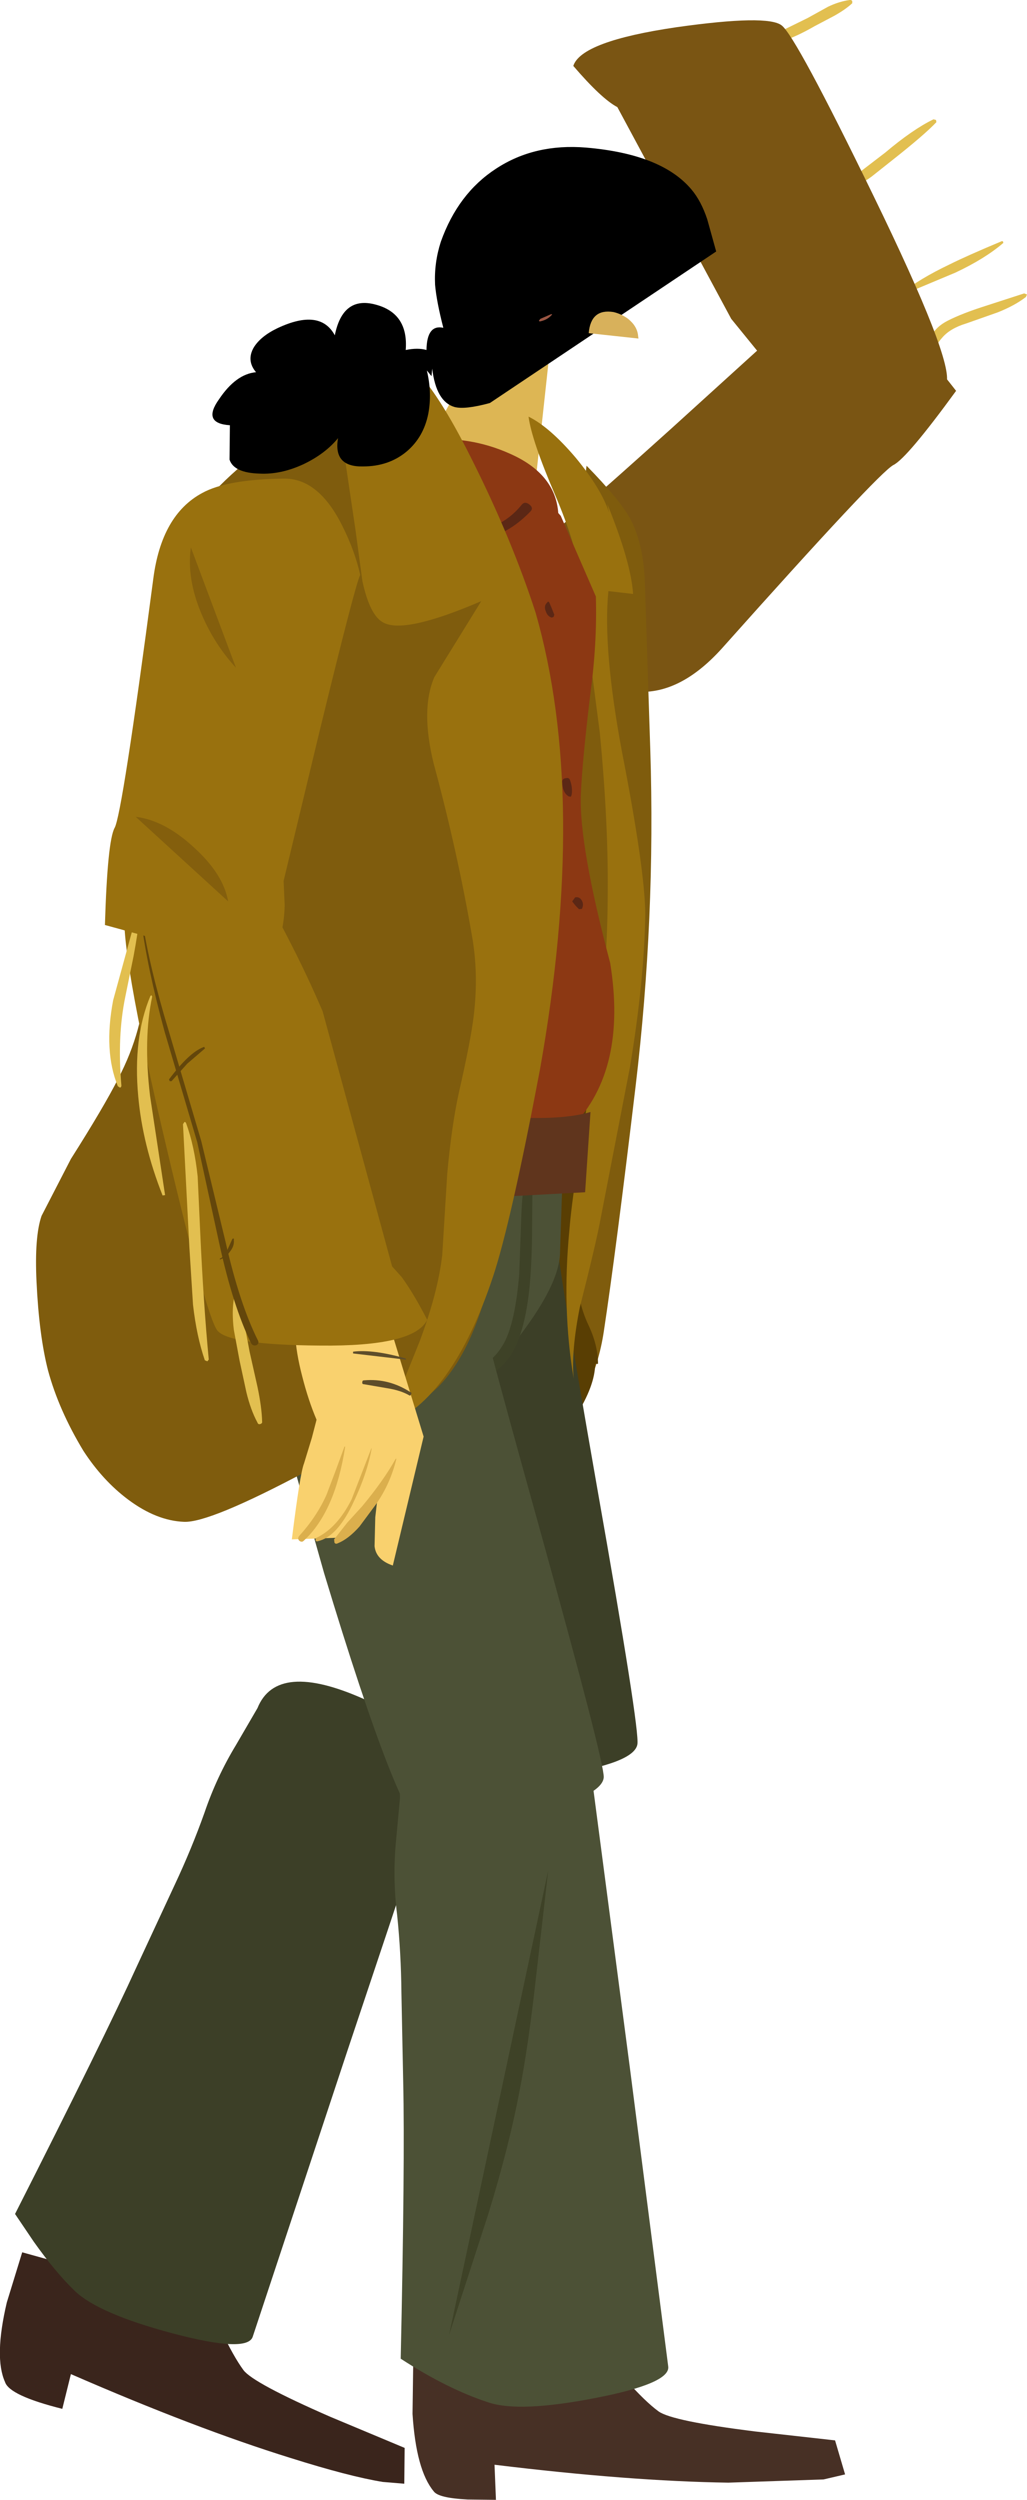 <?xml version="1.0" encoding="UTF-8" standalone="no"?>
<svg xmlns:xlink="http://www.w3.org/1999/xlink" height="348.9px" width="143.4px" xmlns="http://www.w3.org/2000/svg">
  <g transform="matrix(1.0, 0.0, 0.0, 1.0, 82.8, -28.05)">
    <path d="M48.7 75.25 Q49.8 73.9 52.1 73.2 L56.5 71.65 Q58.9 70.7 60.45 69.5 L60.6 69.15 60.2 69.0 54.8 70.75 Q51.5 71.8 49.55 72.8 46.15 74.5 46.75 78.65 L46.95 78.8 Q47.15 78.8 47.2 78.65 47.6 76.45 48.7 75.25" fill="#e2bf50" fill-rule="evenodd" stroke="none"/>
    <path d="M43.05 69.0 L43.05 69.15 43.2 69.2 50.6 66.1 Q54.75 64.15 57.3 61.95 L57.25 61.75 57.1 61.7 Q52.2 63.75 49.8 64.95 45.6 66.95 43.05 69.0" fill="#e2bf50" fill-rule="evenodd" stroke="none"/>
    <path d="M35.25 54.15 Q35.1 54.25 35.25 54.4 35.35 54.55 35.5 54.5 37.1 54.0 38.9 52.7 L41.8 50.4 Q46.3 46.85 47.95 45.1 L47.9 44.8 47.55 44.7 Q44.65 46.1 40.8 49.35 L37.8 51.65 Q36.05 53.0 35.25 54.15" fill="#e2bf50" fill-rule="evenodd" stroke="none"/>
    <path d="M23.85 33.95 L23.8 34.15 24.05 34.25 Q26.7 34.15 30.95 31.7 L33.7 30.25 Q35.3 29.35 36.2 28.5 L36.2 28.2 Q36.05 28.0 35.85 28.05 34.35 28.25 32.8 29.0 L30.0 30.55 26.85 32.1 Q24.85 33.1 23.85 33.95" fill="#e2bf50" fill-rule="evenodd" stroke="none"/>
    <path d="M34.4 63.85 Q34.35 64.0 34.45 64.0 L34.65 64.05 37.0 61.8 38.6 59.35 38.5 59.15 38.25 59.2 36.45 61.75 34.4 63.85" fill="#63460b" fill-rule="evenodd" stroke="none"/>
    <path d="M27.25 38.7 L27.2 38.65 Q26.4 38.9 25.95 39.7 25.5 40.5 25.65 41.3 25.85 41.55 25.95 41.3 L26.35 39.85 Q26.65 39.0 27.25 38.7" fill="#63460b" fill-rule="evenodd" stroke="none"/>
    <path d="M19.3 72.55 L26.05 80.85 Q33.35 89.25 36.3 89.15 L42.25 87.1 Q48.4 84.5 49.35 81.55 50.4 78.45 39.15 55.35 28.35 33.15 26.35 31.6 24.4 30.05 11.65 31.85 -1.65 33.8 -2.75 37.25 1.2 41.85 3.4 43.0 L19.3 72.55" fill="#7a5513" fill-rule="evenodd" stroke="none"/>
    <path d="M-4.85 119.8 Q1.7 124.1 5.65 124.55 11.95 125.25 18.0 118.55 39.95 93.95 41.95 92.95 43.85 92.0 50.7 82.6 47.2 78.1 43.3 73.8 35.5 65.2 33.2 66.35 30.9 67.55 28.5 70.7 L26.65 73.6 10.95 87.85 Q-5.1 102.3 -6.15 102.7 L-7.95 109.65 Q-8.95 117.1 -4.85 119.8" fill="#7a5513" fill-rule="evenodd" stroke="none"/>
    <path d="M5.2 100.45 Q3.7 97.75 -0.9 93.05 L-18.5 240.4 Q-8.15 231.95 -5.6 229.1 0.2 222.5 1.5 213.95 3.2 202.75 5.95 179.65 8.75 156.15 8.0 132.7 L7.25 109.6 Q7.1 104.05 5.2 100.45" fill="#7f5c0d" fill-rule="evenodd" stroke="none"/>
    <path d="M-16.0 88.9 Q-20.65 82.7 -29.15 87.85 -36.2 92.1 -40.0 99.05 -46.7 110.35 -46.95 131.05 -47.1 142.8 -45.45 164.9 -43.9 207.4 -27.65 228.45 -21.6 236.25 -17.8 237.7 -12.35 239.75 -7.05 232.35 L-2.4 225.7 Q0.3 221.4 0.3 218.4 L0.7 218.4 Q0.7 215.75 -0.7 212.85 -2.05 209.9 -2.05 207.2 L-0.75 184.5 Q0.1 170.5 -0.05 161.85 -0.35 150.3 -3.15 136.9 -5.0 127.8 -9.4 112.6 L-12.0 100.3 Q-13.7 92.15 -16.0 88.9" fill="#593e03" fill-rule="evenodd" stroke="none"/>
    <path d="M-4.95 201.45 L-36.35 203.1 -29.8 239.35 Q-22.6 275.7 -19.3 276.3 L-4.8 275.75 Q5.75 274.15 6.2 271.5 6.55 269.45 0.6 235.8 -5.25 202.4 -4.95 201.45" fill="#3c3f27" fill-rule="evenodd" stroke="none"/>
    <path d="M-36.7 365.35 Q-47.45 360.65 -48.8 358.85 -50.2 356.95 -52.0 353.15 L-53.45 349.7 -79.7 342.4 -81.85 349.4 Q-83.65 357.05 -82.1 360.5 -81.5 362.4 -74.1 364.25 L-72.9 359.4 Q-55.45 367.0 -42.25 371.1 -34.0 373.7 -29.35 374.45 L-26.35 374.7 -26.3 369.7 -36.7 365.35" fill="#3a251c" fill-rule="evenodd" stroke="none"/>
    <path d="M-20.3 272.05 L-23.8 269.7 Q-28.15 267.0 -31.95 265.2 -44.15 259.75 -46.85 266.45 L-49.85 271.6 Q-52.55 276.05 -54.25 281.05 -56.05 286.1 -58.4 291.1 L-63.7 302.5 Q-68.25 312.5 -80.7 337.05 L-78.1 340.9 Q-75.05 345.2 -72.35 347.8 -69.05 350.95 -58.75 353.7 -48.2 356.5 -47.5 354.15 L-34.3 314.3 Q-21.35 275.65 -20.3 272.05" fill="#3c3f27" fill-rule="evenodd" stroke="none"/>
    <path d="M-4.6 202.75 L-4.0 184.7 -53.35 177.15 -53.0 181.45 Q-53.0 186.25 -55.15 188.75 -57.65 191.65 -57.65 199.5 -57.65 206.95 -55.75 212.55 -54.2 217.1 -42.35 219.35 -35.65 220.65 -22.65 221.25 -15.35 221.75 -9.5 213.5 -4.6 206.8 -4.6 202.75" fill="#4c5136" fill-rule="evenodd" stroke="none"/>
    <path d="M-8.45 189.4 L-8.55 189.15 Q-8.75 189.15 -8.8 189.3 -9.8 192.6 -10.0 197.5 L-10.3 205.85 Q-10.85 212.55 -12.4 215.45 -13.55 217.5 -14.9 218.2 L-16.55 218.7 -18.15 219.15 -18.35 219.55 -18.15 219.9 -14.8 220.05 Q-13.2 219.4 -12.05 217.95 -9.95 215.45 -9.1 209.65 -8.5 205.6 -8.5 198.7 L-8.45 193.3 -8.55 191.3 -8.45 189.4" fill="#3e4227" fill-rule="evenodd" stroke="none"/>
    <path d="M-18.9 81.8 Q-18.9 82.6 -22.05 88.0 L-25.1 93.3 -8.7 101.5 -6.1 77.6 -18.9 81.8" fill="#ddb654" fill-rule="evenodd" stroke="none"/>
    <path d="M2.0 98.4 L2.25 99.6 Q1.15 96.25 -2.4 91.95 -6.05 87.65 -9.0 86.2 -8.55 89.55 -5.3 97.1 -2.3 104.15 -1.95 108.15 L-0.4 119.95 0.95 130.3 Q2.2 143.25 2.05 153.7 1.95 165.55 0.05 177.05 -2.85 193.9 -3.3 199.8 -4.35 210.65 -2.7 220.45 -3.05 216.6 -1.85 210.55 0.4 201.7 1.05 198.2 L5.15 177.05 Q7.15 165.05 7.3 155.65 7.25 149.4 4.05 133.0 1.35 118.55 2.15 110.55 L3.9 110.75 5.6 110.95 Q5.3 106.5 2.0 98.4" fill="#99710e" fill-rule="evenodd" stroke="none"/>
    <path d="M-16.5 207.35 L-47.6 212.1 -37.55 247.6 Q-26.8 283.15 -23.5 283.4 -18.8 283.85 -9.15 281.4 1.35 278.75 1.5 276.1 1.6 274.05 -7.55 241.05 -16.65 208.4 -16.5 207.35" fill="#4c5136" fill-rule="evenodd" stroke="none"/>
    <path d="M-13.75 372.05 Q5.1 374.35 18.9 374.55 L32.2 374.1 35.2 373.4 33.8 368.65 22.6 367.4 Q11.0 365.95 9.15 364.6 7.3 363.25 4.5 360.1 L2.1 357.2 -25.1 357.7 -25.2 364.95 Q-24.7 372.8 -22.25 375.75 -21.6 376.7 -17.5 376.9 L-13.55 376.95 -13.75 372.05" fill="#473025" fill-rule="evenodd" stroke="none"/>
    <path d="M-4.5 100.05 L-4.85 99.65 Q-5.25 94.15 -11.65 91.35 -17.25 88.85 -23.45 89.45 -29.95 90.5 -36.2 94.55 -42.2 98.5 -45.9 104.1 -50.85 111.5 -54.6 123.65 -56.8 131.05 -59.75 144.55 -61.75 153.35 -61.7 165.0 -61.55 173.1 -59.6 176.7 -57.25 180.45 -50.4 183.95 -36.8 190.25 -26.25 191.65 -11.25 193.65 -2.85 185.25 4.8 177.3 2.4 162.45 -1.95 146.05 -1.7 139.0 -1.5 134.3 -0.4 125.15 0.6 117.8 0.4 111.3 L-4.5 100.05" fill="#8c3813" fill-rule="evenodd" stroke="none"/>
    <path d="M-25.55 79.9 Q-25.55 79.45 -26.0 79.4 -26.4 79.35 -26.5 79.8 -27.55 85.45 -26.55 91.5 -25.5 98.35 -22.95 100.8 -19.85 103.95 -15.7 103.3 -12.0 102.8 -8.75 99.45 -8.25 98.95 -8.9 98.45 -9.55 97.95 -10.0 98.55 -11.5 100.4 -13.65 101.4 -15.95 102.5 -18.1 102.1 -22.4 101.3 -24.1 96.05 -25.25 92.55 -25.5 88.05 -25.8 84.85 -25.55 79.9" fill="#5b2715" fill-rule="evenodd" stroke="none"/>
    <path d="M-6.1 112.15 Q-6.25 111.9 -6.4 112.15 -6.9 112.6 -6.6 113.35 -6.35 114.1 -5.75 114.25 L-5.5 114.15 -5.4 113.85 -5.8 112.85 -6.1 112.15" fill="#5b2715" fill-rule="evenodd" stroke="none"/>
    <path d="M-3.2 136.95 Q-3.35 136.55 -3.75 136.65 -4.25 136.7 -4.3 137.1 -4.3 138.65 -3.4 139.2 L-3.1 139.25 -3.0 139.05 Q-2.8 138.1 -3.2 136.95" fill="#5b2715" fill-rule="evenodd" stroke="none"/>
    <path d="M-2.6 154.25 L-2.35 154.55 -1.95 154.95 -1.55 154.9 Q-1.25 154.3 -1.55 153.75 -1.9 153.15 -2.5 153.3 L-2.9 153.85 -2.8 154.0 -2.6 154.25" fill="#5b2715" fill-rule="evenodd" stroke="none"/>
    <path d="M-0.35 183.25 Q-8.3 185.6 -30.55 181.35 -41.7 179.2 -51.25 176.6 L-52.85 183.75 -43.55 189.0 -32.65 192.45 -24.9 193.95 -17.0 195.3 -1.1 194.45 -0.35 183.25" fill="#60351d" fill-rule="evenodd" stroke="none"/>
    <path d="M-23.6 84.05 L-23.3 84.85 Q-26.3 78.7 -38.35 85.6 -47.1 90.6 -52.8 96.55 -58.45 102.85 -59.5 105.6 -60.45 108.1 -60.65 116.7 -60.9 127.1 -61.6 142.75 L-62.55 164.85 Q-62.7 171.7 -66.3 178.6 -68.3 182.55 -72.9 189.8 L-77.0 197.75 Q-78.0 200.65 -77.7 206.95 -77.35 214.4 -76.1 219.3 -74.6 224.85 -71.15 230.55 -68.45 234.7 -64.9 237.35 -60.95 240.3 -57.1 240.45 -53.55 240.6 -40.1 233.45 -26.55 226.3 -21.65 221.65 -15.6 215.55 -13.15 200.3 -11.45 183.1 -10.4 176.55 -6.75 150.45 -6.95 130.5 -6.75 124.2 -8.1 117.95 -9.4 111.25 -12.2 106.1 L-17.25 94.6 Q-19.95 88.2 -23.6 84.05" fill="#7f5c0d" fill-rule="evenodd" stroke="none"/>
    <path d="M-34.3 78.85 Q-35.75 82.6 -34.9 90.3 L-33.15 102.1 -32.2 109.15 Q-31.15 114.0 -29.25 114.95 -26.3 116.55 -15.6 111.95 L-22.15 122.55 Q-24.1 127.05 -22.25 134.6 -18.95 146.8 -16.9 158.65 -15.95 163.95 -16.65 169.8 -17.05 173.2 -18.75 180.65 -19.75 185.25 -20.35 191.85 L-21.05 203.2 Q-21.65 208.45 -24.2 215.25 L-28.95 227.05 Q-19.65 223.35 -13.95 206.2 -11.45 198.65 -7.4 177.3 -0.65 139.35 -8.0 113.6 -11.3 103.4 -16.8 92.4 -24.0 77.85 -28.55 77.35 L-31.75 77.5 Q-33.3 78.1 -32.85 79.0 L-34.3 78.85" fill="#99710e" fill-rule="evenodd" stroke="none"/>
    <path d="M-48.65 177.45 Q-44.0 183.6 -35.1 190.0 L-54.6 160.6 Q-54.8 169.3 -48.65 177.45" fill="#63460b" fill-rule="evenodd" stroke="none"/>
    <path d="M-47.9 190.1 L-36.7 197.25 -57.45 181.15 Q-54.4 185.45 -47.9 190.1" fill="#63460b" fill-rule="evenodd" stroke="none"/>
    <path d="M-29.7 208.75 L-34.5 207.35 Q-39.65 206.65 -41.0 210.05 -42.35 213.45 -40.6 220.15 -39.75 223.5 -38.6 226.2 L-39.25 228.7 -40.35 232.3 Q-40.9 233.65 -42.05 242.9 L-35.2 242.65 -30.1 237.2 -30.4 239.8 -30.5 243.85 Q-30.3 245.75 -27.95 246.55 L-23.65 228.55 -29.7 208.75" fill="#f9d16e" fill-rule="evenodd" stroke="none"/>
    <path d="M-27.45 231.65 L-27.55 231.65 Q-29.25 234.7 -32.25 238.3 L-34.3 240.55 -36.15 242.9 -36.1 243.35 Q-35.95 243.6 -35.65 243.45 -34.15 242.85 -32.6 241.1 L-30.3 238.0 Q-28.3 235.15 -27.45 231.65" fill="#dbaf4d" fill-rule="evenodd" stroke="none"/>
    <path d="M-30.9 230.2 L-30.95 230.2 -33.7 237.3 Q-35.7 241.3 -38.65 242.7 L-38.75 243.0 Q-38.65 243.25 -38.4 243.15 -35.8 242.55 -33.65 238.15 -31.55 233.85 -30.9 230.2" fill="#dbaf4d" fill-rule="evenodd" stroke="none"/>
    <path d="M-34.6 229.95 L-34.7 229.95 -35.95 233.35 -37.2 236.65 Q-38.55 239.7 -41.05 242.45 -41.3 242.8 -41.0 243.1 -40.65 243.35 -40.4 243.1 -36.0 239.05 -34.6 229.95" fill="#dbaf4d" fill-rule="evenodd" stroke="none"/>
    <path d="M-33.5 216.7 L-33.5 216.95 -26.25 217.8 Q-26.05 217.9 -26.15 217.65 -30.7 216.35 -33.5 216.7" fill="#5e4d2a" fill-rule="evenodd" stroke="none"/>
    <path d="M-31.95 220.7 Q-32.2 220.7 -32.2 220.9 -32.3 221.25 -31.95 221.25 L-28.75 221.8 Q-26.85 222.1 -25.65 222.8 -25.5 222.9 -25.4 222.65 -25.25 222.4 -25.5 222.35 -28.5 220.4 -31.95 220.7" fill="#5e4d2a" fill-rule="evenodd" stroke="none"/>
    <path d="M-57.15 149.0 Q-63.65 150.95 -65.15 154.05 -66.7 157.4 -60.3 185.0 -54.1 211.6 -52.45 213.75 -50.85 215.75 -38.15 215.85 -24.95 216.0 -23.15 212.25 -25.0 208.65 -26.7 206.3 L-28.05 204.8 -37.75 169.2 Q-39.95 164.05 -42.7 158.75 -48.15 148.15 -51.0 147.8 L-57.15 149.0" fill="#99710e" fill-rule="evenodd" stroke="none"/>
    <path d="M-63.3 155.85 L-63.55 155.65 -63.75 155.8 -67.0 167.65 Q-68.35 174.75 -66.35 179.65 L-66.05 179.85 Q-65.85 179.8 -65.85 179.55 -66.45 172.7 -65.3 167.15 L-64.15 161.5 Q-63.55 158.3 -63.3 155.85" fill="#e2bf50" fill-rule="evenodd" stroke="none"/>
    <path d="M-61.55 167.15 L-61.65 166.95 -61.8 167.05 Q-64.25 172.9 -63.5 181.05 -62.9 187.8 -60.1 194.9 L-59.75 194.85 -61.85 181.0 Q-62.8 173.0 -61.55 167.15" fill="#e2bf50" fill-rule="evenodd" stroke="none"/>
    <path d="M-56.8 184.85 Q-56.9 184.6 -57.05 184.65 L-57.25 184.95 -56.35 202.25 -55.85 210.15 Q-55.35 214.55 -54.2 217.9 L-53.85 218.05 -53.65 217.8 Q-54.4 209.9 -54.85 199.9 L-55.2 192.25 Q-55.65 188.0 -56.8 184.85" fill="#e2bf50" fill-rule="evenodd" stroke="none"/>
    <path d="M-49.7 209.3 L-49.95 209.15 -50.15 209.35 Q-50.45 211.2 -50.15 213.65 L-49.35 217.95 -48.4 222.35 Q-47.8 224.85 -46.85 226.6 -46.75 226.9 -46.45 226.8 -46.15 226.7 -46.2 226.45 -46.25 224.45 -46.85 221.6 L-47.95 216.7 -48.65 212.95 Q-49.05 210.7 -49.7 209.3" fill="#e2bf50" fill-rule="evenodd" stroke="none"/>
    <path d="M-62.95 156.4 L-63.1 156.45 Q-62.25 163.15 -59.8 172.1 L-55.25 187.5 -52.15 201.75 Q-50.25 210.4 -47.75 215.5 -47.5 215.95 -47.0 215.8 -46.55 215.55 -46.8 215.1 -49.35 210.0 -51.3 201.4 L-54.7 187.3 -59.25 171.9 Q-61.95 163.0 -62.95 156.4" fill="#63460b" fill-rule="evenodd" stroke="none"/>
    <path d="M-59.2 178.7 L-59.1 178.95 -58.85 178.95 -56.65 176.5 -54.2 174.4 Q-54.15 174.35 -54.25 174.25 -54.25 174.1 -54.4 174.2 -56.4 174.95 -59.2 178.7" fill="#63460b" fill-rule="evenodd" stroke="none"/>
    <path d="M-52.1 203.7 L-52.1 203.85 Q-51.25 203.55 -50.7 202.75 -50.05 201.95 -50.15 201.1 -50.1 200.95 -50.2 200.9 L-50.35 200.95 -51.05 202.5 Q-51.5 203.5 -52.1 203.7" fill="#63460b" fill-rule="evenodd" stroke="none"/>
    <path d="M-32.5 108.3 Q-33.25 104.95 -34.95 101.55 -38.3 94.75 -43.2 94.85 -51.1 94.95 -54.55 96.85 -60.25 99.9 -61.4 108.85 -65.75 141.8 -66.8 143.6 -67.8 145.45 -68.15 157.15 L-57.0 160.2 Q-45.65 162.85 -44.45 160.55 -43.15 158.3 -43.05 154.4 L-43.2 151.0 -38.2 130.2 Q-33.1 109.25 -32.5 108.3" fill="#99710e" fill-rule="evenodd" stroke="none"/>
    <path d="M-56.15 104.45 Q-56.75 108.75 -54.7 113.65 -52.9 117.95 -49.85 121.25 L-56.15 104.45" fill="#845f0d" fill-rule="evenodd" stroke="none"/>
    <path d="M-63.85 142.05 L-50.95 153.85 Q-51.6 150.05 -55.75 146.3 -59.8 142.55 -63.85 142.05" fill="#845f0d" fill-rule="evenodd" stroke="none"/>
    <path d="M-0.65 272.45 L-4.85 271.85 -14.1 271.4 Q-27.4 271.75 -26.95 279.0 L-27.5 284.95 Q-28.0 290.1 -27.35 295.3 -26.8 300.6 -26.75 306.2 L-26.5 318.7 Q-26.25 329.8 -26.85 357.25 -20.3 361.5 -14.6 363.35 -10.3 364.8 0.25 362.75 10.9 360.7 10.5 358.3 L5.15 316.65 -0.65 272.45" fill="#4c5136" fill-rule="evenodd" stroke="none"/>
    <path d="M-8.0 304.4 L-6.25 289.1 -20.1 353.95 -14.6 337.0 Q-11.7 327.55 -10.25 319.85 -9.05 313.75 -8.0 304.4" fill="#3e4227" fill-rule="evenodd" stroke="none"/>
    <path d="M17.2 63.15 L15.95 58.65 Q15.1 56.1 13.75 54.5 9.6 49.55 -0.95 48.65 -8.15 48.05 -13.55 51.6 -18.85 55.05 -21.25 61.8 -22.2 64.75 -22.05 67.8 -21.85 70.1 -20.9 73.8 -23.2 73.3 -23.25 76.9 -24.45 76.55 -26.15 76.9 -25.75 71.75 -30.4 70.55 -34.95 69.35 -36.05 74.85 -38.1 71.05 -44.05 73.85 -46.45 75.0 -47.4 76.6 -48.4 78.4 -47.05 80.0 -49.85 80.25 -52.2 83.75 -54.65 87.15 -50.7 87.4 L-50.75 92.2 Q-50.15 94.05 -46.55 94.15 -43.6 94.3 -40.45 92.85 -37.4 91.4 -35.6 89.2 -36.3 93.25 -32.1 93.15 -28.5 93.15 -26.0 91.05 -23.65 89.05 -23.0 85.8 -22.45 82.9 -23.2 79.75 L-22.55 80.55 -22.45 79.5 Q-21.9 84.1 -19.35 84.85 -17.9 85.25 -14.4 84.3 L17.2 63.15" fill="#000000" fill-rule="evenodd" stroke="none"/>
    <path d="M-7.35 72.55 L-7.55 72.8 Q-7.5 72.95 -7.35 72.9 -6.4 72.7 -5.8 72.05 -5.6 71.9 -5.85 71.9 L-7.35 72.55" fill="#9b5643" fill-rule="evenodd" stroke="none"/>
    <path d="M6.35 75.3 L6.3 74.95 Q6.2 73.6 4.9 72.55 3.95 71.85 2.85 71.6 -0.3 71.1 -0.6 74.55 L6.35 75.3" fill="#d8b15b" fill-rule="evenodd" stroke="none"/>
  </g>
</svg>
